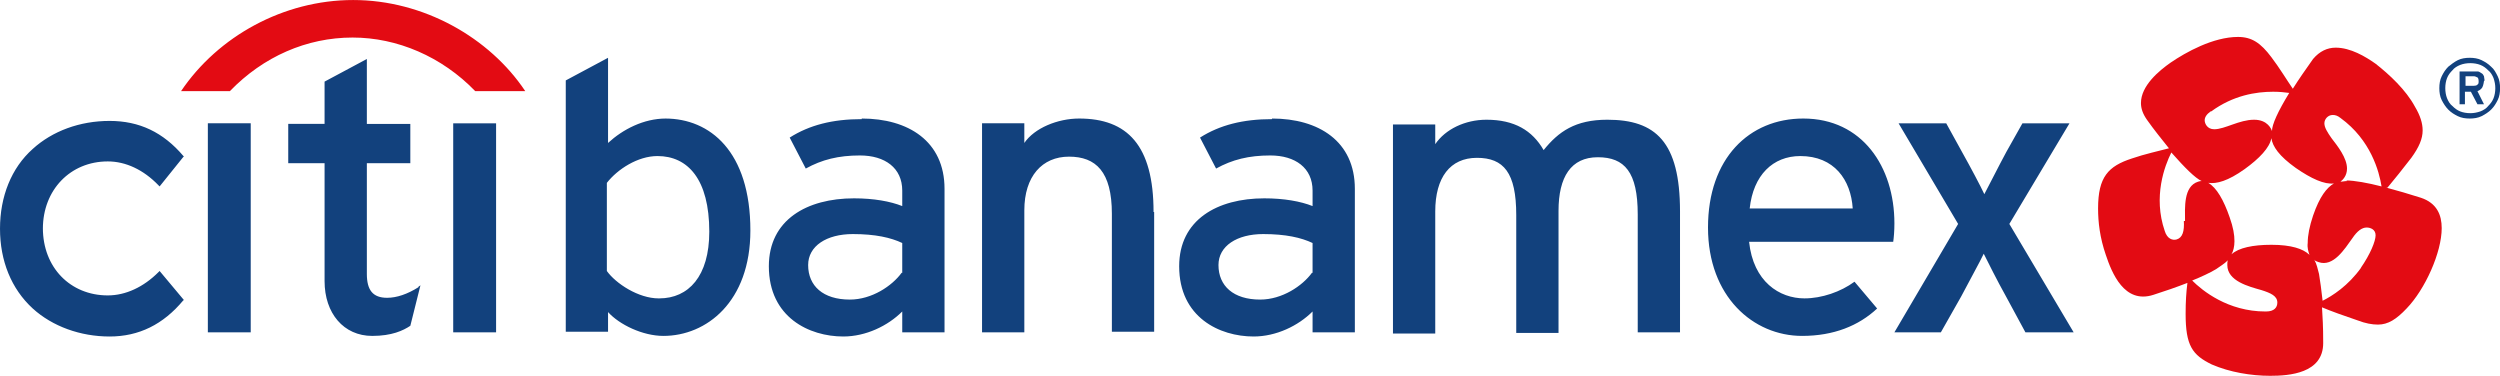 <?xml version="1.0" encoding="UTF-8" standalone="no"?>
<svg
   xmlns:dc="http://purl.org/dc/elements/1.1/"
   xmlns:cc="http://creativecommons.org/ns#"
   xmlns:rdf="http://www.w3.org/1999/02/22-rdf-syntax-ns#"
   xmlns:svg="http://www.w3.org/2000/svg"
   xmlns="http://www.w3.org/2000/svg"
   xmlns:sodipodi="http://sodipodi.sourceforge.net/DTD/sodipodi-0.dtd"
   xmlns:inkscape="http://www.inkscape.org/namespaces/inkscape"
   viewBox="0 0 173.247 26.041"
   version="1.1"
   id="svg14"
   sodipodi:docname="CitiBanamex-logo.svg"
   width="173.247"
   height="26.041"
   inkscape:version="0.92.5 (2060ec1f9f, 2020-04-08)">
  <sodipodi:namedview
     pagecolor="#ffffff"
     bordercolor="#666666"
     borderopacity="1"
     objecttolerance="10"
     gridtolerance="10"
     guidetolerance="10"
     inkscape:pageopacity="0"
     inkscape:pageshadow="2"
     inkscape:window-width="1920"
     inkscape:window-height="995"
     id="namedview16"
     showgrid="false"
     inkscape:zoom="7.02"
     inkscape:cx="89.329948"
     inkscape:cy="15.045911"
     inkscape:window-x="0"
     inkscape:window-y="24"
     inkscape:window-maximized="1"
     inkscape:current-layer="svg14" />
  <defs
     id="defs4">
    <style
       id="style2">
      .cls-1 {
        fill: #fff;
      }

      .cls-2 {
        fill: #e30b13;
      }

      .cls-3 {
        fill: #12417d;
      }
    </style>
  </defs>
  <g
     id="LOGOS"
     transform="matrix(4.127,0,0,4.127,-16.549,-52.989)">
    <g
       id="g11">
      <path
         id="path3325"
         class="cls-3"
         d="m 45.63,14.2 c 0,0 0,-0.05 -0.02,-0.06 -0.02,-0.01 -0.04,-0.02 -0.06,-0.02 h -0.14 v 0.16 h 0.14 c 0,0 0.05,0 0.06,-0.02 0.02,-0.01 0.02,-0.03 0.02,-0.06 z m 0.09,0 c 0,0 -0.01,0.08 -0.03,0.11 -0.02,0.03 -0.05,0.05 -0.08,0.06 l 0.11,0.22 H 45.61 L 45.5,14.38 h -0.1 v 0.21 h -0.09 v -0.55 h 0.24 c 0,0 0.05,0 0.07,0 0.02,0 0.04,0.02 0.06,0.03 0.02,0.01 0.03,0.03 0.04,0.05 0,0.02 0.01,0.05 0.01,0.07 v 0 z m 0.19,0.12 c 0,-0.06 -0.01,-0.11 -0.03,-0.17 -0.02,-0.05 -0.05,-0.1 -0.09,-0.13 -0.04,-0.04 -0.08,-0.07 -0.13,-0.09 -0.05,-0.02 -0.11,-0.03 -0.17,-0.03 -0.06,0 -0.12,0.01 -0.17,0.03 -0.05,0.02 -0.1,0.05 -0.13,0.09 -0.04,0.04 -0.07,0.08 -0.09,0.13 -0.02,0.05 -0.03,0.11 -0.03,0.17 0,0.06 0.01,0.12 0.03,0.17 0.02,0.05 0.05,0.1 0.09,0.13 0.04,0.04 0.08,0.07 0.13,0.09 0.05,0.02 0.11,0.03 0.17,0.03 0.06,0 0.11,-0.01 0.17,-0.03 0.05,-0.02 0.1,-0.05 0.13,-0.09 0.04,-0.04 0.07,-0.08 0.09,-0.13 0.02,-0.05 0.03,-0.11 0.03,-0.17 z m 0.08,0 c 0,0.07 -0.01,0.14 -0.04,0.2 -0.03,0.06 -0.06,0.11 -0.11,0.16 -0.04,0.04 -0.1,0.08 -0.16,0.11 -0.06,0.03 -0.13,0.04 -0.2,0.04 -0.07,0 -0.14,-0.01 -0.2,-0.04 -0.06,-0.03 -0.11,-0.06 -0.16,-0.11 -0.04,-0.04 -0.08,-0.1 -0.11,-0.16 -0.03,-0.06 -0.04,-0.13 -0.04,-0.2 0,-0.07 0.01,-0.14 0.04,-0.2 0.03,-0.06 0.06,-0.11 0.11,-0.16 0.05,-0.04 0.1,-0.08 0.16,-0.11 0.06,-0.03 0.13,-0.04 0.2,-0.04 0.07,0 0.14,0.01 0.2,0.04 0.06,0.03 0.11,0.06 0.16,0.11 0.05,0.04 0.08,0.1 0.11,0.16 0.03,0.06 0.04,0.13 0.04,0.2 z m -34.37,4.1 v -3.51 h 0.72 v 3.51 z m -0.59,-0.76 0.04,-0.03 -0.17,0.68 v 0 c -0.12,0.08 -0.31,0.17 -0.64,0.17 -0.48,0 -0.8,-0.38 -0.8,-0.92 V 15.58 H 8.85 v -0.66 h 0.61 v -0.71 l 0.71,-0.38 v 1.09 h 0.73 v 0.66 h -0.73 v 1.86 c 0,0.27 0.1,0.4 0.34,0.4 0.16,0 0.34,-0.06 0.53,-0.18 v 0 z M 7.5,18.42 v -3.51 h 0.72 v 3.51 z M 4.73,16.67 c 0,0.66 0.46,1.13 1.09,1.13 0.3,0 0.6,-0.14 0.85,-0.39 L 6.69,17.39 7.1,17.88 H 7.09 c -0.34,0.41 -0.75,0.61 -1.24,0.61 -0.49,0 -0.96,-0.17 -1.29,-0.47 -0.36,-0.33 -0.55,-0.8 -0.55,-1.34 0,-0.54 0.19,-1.02 0.55,-1.34 0.33,-0.3 0.79,-0.47 1.29,-0.47 0.5,0 0.9,0.19 1.24,0.59 H 7.1 c 0,0 -0.41,0.51 -0.41,0.51 L 6.67,15.95 c -0.25,-0.26 -0.55,-0.4 -0.85,-0.4 -0.63,0 -1.09,0.48 -1.09,1.13 v 0 z m 34.11,1.75 h -0.82 l -0.33,-0.61 c -0.14,-0.25 -0.3,-0.57 -0.37,-0.71 -0.06,0.13 -0.25,0.47 -0.38,0.72 l -0.34,0.6 h -0.78 l 1.07,-1.82 -1,-1.69 h 0.8 l 0.27,0.49 c 0.14,0.25 0.31,0.57 0.37,0.7 0.07,-0.13 0.24,-0.47 0.37,-0.71 l 0.27,-0.48 h 0.79 l -1.01,1.69 1.08,1.82 z m -5.45,-2.08 h 1.73 c -0.03,-0.48 -0.31,-0.88 -0.88,-0.88 -0.46,0 -0.79,0.32 -0.85,0.88 z m 2.43,0.25 c 0,0.13 -0.01,0.24 -0.02,0.31 h -2.42 c 0.07,0.67 0.51,0.95 0.93,0.95 0.29,0 0.61,-0.11 0.84,-0.28 l 0.38,0.45 c -0.31,0.29 -0.73,0.46 -1.26,0.46 -0.82,0 -1.58,-0.66 -1.58,-1.82 0,-1.16 0.69,-1.83 1.6,-1.83 0.99,0 1.53,0.81 1.53,1.76 z m -3.6,-0.21 v 2.04 h -0.71 v -1.98 c 0,-0.71 -0.22,-0.96 -0.67,-0.96 -0.45,0 -0.66,0.33 -0.66,0.9 v 2.05 h -0.71 v -1.98 c 0,-0.71 -0.21,-0.96 -0.66,-0.96 -0.45,0 -0.7,0.33 -0.7,0.9 v 2.05 H 27.4 v -3.51 h 0.71 v 0.33 c 0.17,-0.25 0.5,-0.41 0.86,-0.41 0.47,0 0.77,0.18 0.96,0.51 0.25,-0.31 0.53,-0.51 1.07,-0.51 0.81,0 1.22,0.37 1.22,1.54 v 0 z m -6.17,1.04 v -0.5 c -0.19,-0.09 -0.45,-0.15 -0.83,-0.15 -0.44,0 -0.75,0.2 -0.75,0.52 0,0.35 0.25,0.58 0.7,0.58 0.37,0 0.71,-0.23 0.87,-0.45 v 0 z m -0.68,-2.59 c 0.78,0 1.39,0.38 1.39,1.18 v 2.41 h -0.71 v -0.35 c -0.24,0.24 -0.61,0.42 -0.99,0.42 -0.57,0 -1.25,-0.32 -1.25,-1.18 0,-0.78 0.64,-1.14 1.43,-1.14 0.33,0 0.61,0.05 0.81,0.13 v -0.26 c 0,-0.38 -0.29,-0.59 -0.71,-0.59 -0.36,0 -0.64,0.07 -0.91,0.22 l -0.27,-0.52 c 0.33,-0.21 0.72,-0.31 1.21,-0.31 z m -6.21,2.59 v -0.5 c -0.19,-0.09 -0.45,-0.15 -0.83,-0.15 -0.44,0 -0.75,0.2 -0.75,0.52 0,0.35 0.25,0.58 0.7,0.58 0.37,0 0.71,-0.23 0.87,-0.45 v 0 z m -0.68,-2.59 c 0.78,0 1.39,0.38 1.39,1.18 v 2.41 h -0.71 v -0.35 c -0.24,0.24 -0.61,0.42 -0.99,0.42 -0.57,0 -1.25,-0.32 -1.25,-1.18 0,-0.78 0.64,-1.14 1.43,-1.14 0.33,0 0.61,0.05 0.81,0.13 v -0.26 c 0,-0.38 -0.29,-0.59 -0.71,-0.59 -0.36,0 -0.64,0.07 -0.91,0.22 l -0.27,-0.52 c 0.33,-0.21 0.72,-0.31 1.21,-0.31 z m 4.91,1.57 v 2.01 h -0.71 v -1.98 c 0,-0.71 -0.27,-0.96 -0.72,-0.96 -0.45,0 -0.75,0.33 -0.75,0.9 v 2.05 H 20.5 v -3.51 h 0.71 v 0.33 c 0.17,-0.25 0.56,-0.41 0.92,-0.41 0.81,0 1.25,0.45 1.25,1.57 z m -8.31,1.45 c 0.49,0 0.84,-0.37 0.84,-1.12 0,-0.88 -0.36,-1.27 -0.87,-1.27 -0.33,0 -0.67,0.22 -0.85,0.45 v 1.48 c 0.15,0.21 0.53,0.46 0.87,0.46 z m 0.1,-3.02 c 0.75,0 1.43,0.55 1.43,1.88 0,1.2 -0.74,1.77 -1.46,1.77 -0.35,0 -0.74,-0.19 -0.93,-0.4 v 0.33 h -0.71 v -4.22 l 0.71,-0.38 v 1.43 c 0.25,-0.23 0.6,-0.41 0.97,-0.41 z"
         inkscape:connector-curvature="0"
         style="fill:#12417d" />
      <path
         id="path3327"
         class="cls-2"
         d="m 12.82,14.37 h -0.83 c -0.56,-0.58 -1.31,-0.9 -2.06,-0.9 -0.77,0 -1.5,0.32 -2.06,0.9 H 7.05 c 0.62,-0.92 1.72,-1.53 2.89,-1.53 1.18,0 2.29,0.63 2.89,1.53 m 31.25,1.62 c 0.19,0.05 0.39,0.11 0.58,0.17 0.27,0.09 0.35,0.29 0.35,0.51 0,0.41 -0.28,1.03 -0.59,1.35 -0.17,0.18 -0.31,0.27 -0.48,0.27 -0.1,0 -0.21,-0.02 -0.34,-0.07 C 43.39,18.15 43.14,18.06 43,18 c 0.01,0.19 0.02,0.29 0.02,0.6 0,0.51 -0.57,0.55 -0.89,0.55 -0.32,0 -0.68,-0.06 -0.98,-0.19 -0.33,-0.16 -0.44,-0.32 -0.44,-0.85 0,-0.21 0.01,-0.36 0.03,-0.52 -0.18,0.07 -0.38,0.14 -0.57,0.2 -0.49,0.16 -0.7,-0.37 -0.8,-0.67 -0.1,-0.29 -0.13,-0.55 -0.13,-0.78 0,-0.53 0.17,-0.71 0.57,-0.84 0.2,-0.07 0.47,-0.13 0.62,-0.17 -0.12,-0.15 -0.25,-0.31 -0.37,-0.48 -0.07,-0.1 -0.1,-0.19 -0.1,-0.28 0,-0.29 0.3,-0.54 0.5,-0.68 0.25,-0.17 0.71,-0.43 1.13,-0.43 0.23,0 0.38,0.1 0.56,0.34 0.13,0.17 0.27,0.4 0.36,0.53 0.1,-0.16 0.22,-0.33 0.34,-0.5 0.11,-0.13 0.24,-0.19 0.38,-0.19 0.25,0 0.5,0.15 0.67,0.27 0.23,0.18 0.51,0.44 0.66,0.72 0.09,0.15 0.13,0.28 0.13,0.4 0,0.14 -0.06,0.28 -0.19,0.46 -0.13,0.17 -0.3,0.38 -0.4,0.5 v 0 z m -0.67,-0.12 c 0.13,0 0.36,0.04 0.59,0.1 -0.04,-0.25 -0.18,-0.78 -0.69,-1.15 -0.05,-0.04 -0.09,-0.05 -0.13,-0.05 -0.08,0 -0.14,0.07 -0.14,0.14 0,0.07 0.05,0.15 0.12,0.25 0.1,0.13 0.26,0.33 0.26,0.51 0,0.12 -0.07,0.19 -0.11,0.22 0.04,0 0.07,-0.01 0.11,-0.01 v 0 z m 0.24,1.47 c 0.16,-0.23 0.25,-0.45 0.25,-0.55 0,-0.1 -0.09,-0.13 -0.15,-0.13 -0.08,0 -0.16,0.06 -0.24,0.18 -0.13,0.18 -0.32,0.49 -0.57,0.4 -0.03,-0.01 -0.06,-0.02 -0.07,-0.04 0.04,0.07 0.06,0.16 0.08,0.24 0.02,0.12 0.04,0.27 0.06,0.45 0.16,-0.08 0.43,-0.25 0.65,-0.56 v 0 z m -0.86,-0.22 c -0.02,-0.06 -0.04,-0.12 -0.03,-0.2 0,-0.13 0.03,-0.28 0.09,-0.46 0.11,-0.32 0.23,-0.47 0.35,-0.54 -0.16,0.02 -0.38,-0.08 -0.64,-0.26 -0.28,-0.2 -0.39,-0.36 -0.41,-0.5 -0.03,0.16 -0.2,0.34 -0.45,0.52 -0.28,0.2 -0.47,0.25 -0.61,0.23 0.14,0.08 0.26,0.29 0.36,0.58 0.06,0.17 0.08,0.29 0.08,0.4 0,0.09 -0.02,0.17 -0.05,0.22 0.12,-0.11 0.36,-0.16 0.67,-0.16 0.34,0 0.53,0.07 0.63,0.16 v 0 z m -0.73,0.95 c 0.14,0 0.19,-0.07 0.19,-0.15 0,-0.11 -0.11,-0.16 -0.27,-0.21 -0.21,-0.06 -0.57,-0.15 -0.57,-0.42 0,-0.03 0,-0.06 0.01,-0.08 -0.06,0.06 -0.13,0.1 -0.2,0.15 -0.1,0.06 -0.25,0.13 -0.4,0.19 0.17,0.17 0.6,0.52 1.23,0.52 v 0 z M 40.7,16.55 c 0,-0.22 -0.03,-0.58 0.22,-0.66 0.03,-0.01 0.04,-0.01 0.06,-0.01 -0.11,-0.05 -0.28,-0.22 -0.51,-0.48 -0.11,0.22 -0.31,0.74 -0.11,1.32 0.04,0.13 0.13,0.16 0.2,0.14 0.1,-0.03 0.13,-0.14 0.12,-0.31 v 0 z m 0.43,-1.84 c -0.07,0.05 -0.1,0.1 -0.1,0.15 0,0.05 0.04,0.15 0.16,0.15 0.18,0 0.42,-0.16 0.67,-0.16 0.23,0 0.29,0.16 0.3,0.19 0,-0.11 0.1,-0.33 0.29,-0.64 -0.07,-0.01 -0.16,-0.02 -0.27,-0.02 -0.29,0 -0.67,0.06 -1.04,0.33 v 0 z"
         inkscape:connector-curvature="0"
         style="fill:#e30b13" />
    </g>
  </g>
</svg>